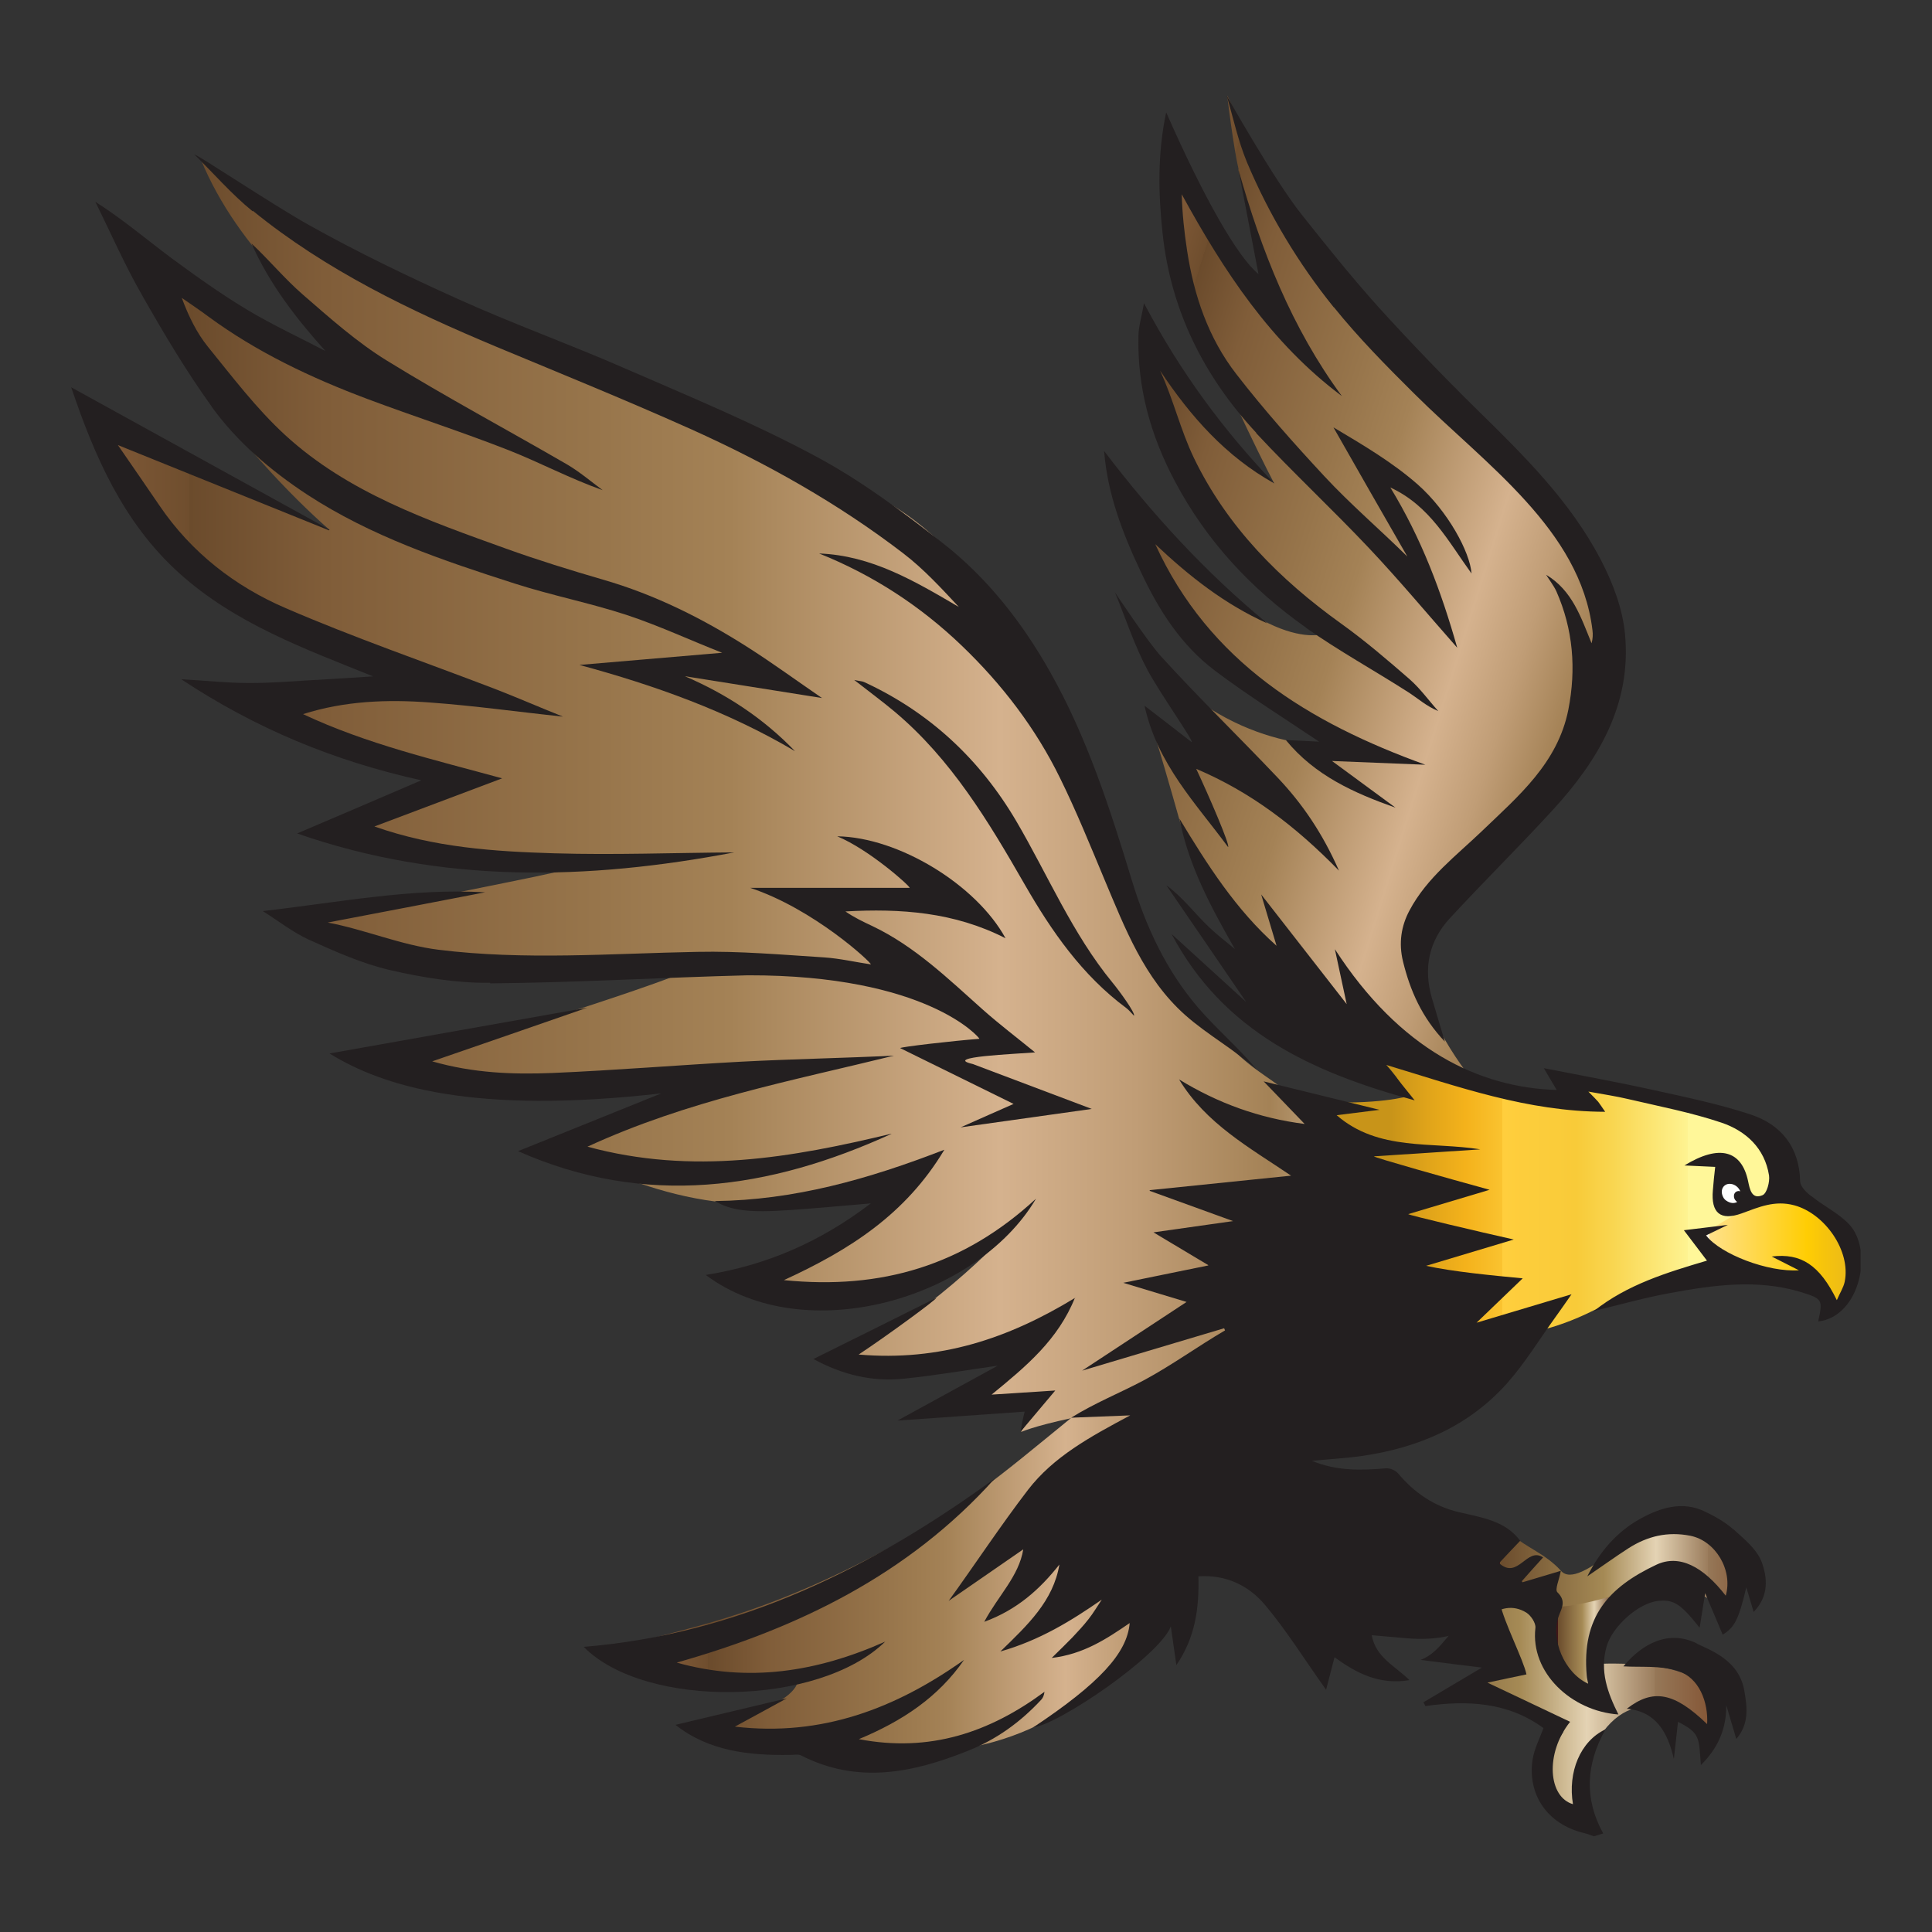 <svg xmlns="http://www.w3.org/2000/svg" xmlns:xlink="http://www.w3.org/1999/xlink" id="Layer_1" data-name="Layer 1" viewBox="0 0 1080 1080"><rect x="0" y="0" width="1080" height="1080" fill="#333333" stroke="none"/><defs><style>      .cls-1 {        clip-path: url(#clippath);      }      .cls-2 {        fill: none;      }      .cls-2, .cls-3, .cls-4, .cls-5, .cls-6, .cls-7, .cls-8, .cls-9, .cls-10, .cls-11, .cls-12 {        stroke-width: 0px;      }      .cls-3 {        fill: url(#linear-gradient);      }      .cls-13 {        clip-path: url(#clippath-1);      }      .cls-14 {        clip-path: url(#clippath-4);      }      .cls-15 {        clip-path: url(#clippath-3);      }      .cls-16 {        clip-path: url(#clippath-2);      }      .cls-17 {        clip-path: url(#clippath-7);      }      .cls-18 {        clip-path: url(#clippath-8);      }      .cls-19 {        clip-path: url(#clippath-6);      }      .cls-20 {        clip-path: url(#clippath-5);      }      .cls-21 {        clip-path: url(#clippath-9);      }      .cls-22 {        clip-path: url(#clippath-10);      }      .cls-4 {        fill: url(#linear-gradient-4);      }      .cls-5 {        fill: url(#linear-gradient-2);      }      .cls-6 {        fill: url(#linear-gradient-3);      }      .cls-7 {        fill: url(#linear-gradient-8);      }      .cls-8 {        fill: url(#linear-gradient-7);      }      .cls-9 {        fill: url(#linear-gradient-5);      }      .cls-10 {        fill: url(#linear-gradient-6);      }      .cls-11 {        fill: #fff;      }      .cls-12 {        fill: #231f20;      }    </style><clipPath id="clippath"><rect class="cls-2" x="39.9" y="53.5" width="1000.2" height="973"></rect></clipPath><clipPath id="clippath-1"><path class="cls-2" d="M800.3,903.3c-15,3.4-26.9,6.8-26.2,6.8,48.3-5.6,62.1,17.9,61.7,18.8-4,8.5-11.7,8.2-11.7,13.2s53.6,20.5,49.7,26.2c-18.7,27.5,4.4,51.2,5.5,45.2,13.3-70.8,45.7-62.7,63.3-54.6,6.7,3.1,11.3,6.2,11.8,4.9,14.7-38.1-51.4-35.2-84.6-32.3-2,.2-6-23.3-12.3-31.7-1.7-2.3-6.3-3.2-12.4-3.2-11.9,0-29.9,3.4-44.7,6.8"></path></clipPath><linearGradient id="linear-gradient" x1="-2.4" y1="-2.4" x2="-2" y2="-2.4" gradientTransform="translate(1914.9 -185.3) scale(475.7 -475.7)" gradientUnits="userSpaceOnUse"><stop offset="0" stop-color="#401617"></stop><stop offset="0" stop-color="#401617"></stop><stop offset="0" stop-color="#6b4c2d"></stop><stop offset=".4" stop-color="#a58a55"></stop><stop offset=".6" stop-color="#e4d3b4"></stop><stop offset=".8" stop-color="#9b7d5d"></stop><stop offset=".8" stop-color="#967858"></stop><stop offset="1" stop-color="#814f2f"></stop><stop offset="1" stop-color="#814f2f"></stop></linearGradient><clipPath id="clippath-2"><path class="cls-2" d="M774.8,595.2c8.5,8.9,12.1,17.6,12.1,17.6,0,0-15.7,5-52.6,3.1-18.8-1,24.4,34.4,24.4,48.6,0,33.7,39.7,114,132,68.1,26-12.9,62.3-13.4,71.8-21.3,5.1-4.3-15.8-21.3-9.2-23.4,18.1-5.9,42.8-11.4,42.8-26,0-33.7-52.3-48.8-118.7-58.3-7.7-1.1,10.5,8.3-.2,9.6-15.2,1.8-40.2-6.6-62.6-15-20.3-7.6-38.3-15.3-44.9-15.3-4.4,0-3.6,3.4,5,12.5"></path></clipPath><linearGradient id="linear-gradient-2" x1="-1.5" y1="-2.3" x2="-1.2" y2="-2.3" gradientTransform="translate(1799 -944.1) scale(695.1 -695.1)" gradientUnits="userSpaceOnUse"><stop offset="0" stop-color="#c89419"></stop><stop offset=".1" stop-color="#c89419"></stop><stop offset=".2" stop-color="#e0a41a"></stop><stop offset=".3" stop-color="#f4b21b"></stop><stop offset=".4" stop-color="#fac330"></stop><stop offset=".4" stop-color="#ffce3d"></stop><stop offset=".6" stop-color="#f8cb39"></stop><stop offset=".7" stop-color="#f9d651"></stop><stop offset=".9" stop-color="#fef391"></stop><stop offset=".9" stop-color="#fff799"></stop><stop offset="1" stop-color="#fff799"></stop></linearGradient><clipPath id="clippath-3"><path class="cls-2" d="M949.9,692.4c-8.3,7.1,33.3,23.1,53.5,23.1s21.8,18.4,28.6,10c8-10,8-53-28.6-55.1-.8,0-1.6,0-2.4,0-19.5,0-40.5,13-51.1,22.1"></path></clipPath><linearGradient id="linear-gradient-3" x1="-6.2" y1="-6.8" x2="-5.8" y2="-6.8" gradientTransform="translate(2371 -854.2) scale(228.3 -228.3)" gradientUnits="userSpaceOnUse"><stop offset="0" stop-color="#fcf3dd"></stop><stop offset="0" stop-color="#fdecc1"></stop><stop offset="0" stop-color="#ffe18a"></stop><stop offset=".6" stop-color="#ffcd03"></stop><stop offset=".7" stop-color="#f6c40c"></stop><stop offset="1" stop-color="#e2b124"></stop></linearGradient><clipPath id="clippath-4"><path class="cls-2" d="M872.4,896.2c-4.9,1.8-9,17.4-4.5,29.8,4.5,12.4,15.9,19.5,20.8,17.7,4.9-1.8,6.6-47.7,18.9-58.2,2-1.7,2-2.3.8-2.3-5.1,0-32,11.6-35.9,13"></path></clipPath><linearGradient id="linear-gradient-4" x1="-11.4" y1="-10.7" x2="-11.1" y2="-10.7" gradientTransform="translate(2154.6 -294.6) scale(112.6 -112.6)" xlink:href="#linear-gradient"></linearGradient><clipPath id="clippath-5"><path class="cls-2" d="M933.9,848.6c-16.5,0-50.8,41.4-61.3,29.5-8.3-9.3-20.1-13.5-26.6-19.6-2.6-2.5-8.6,8.4-12,14.6-9.5,17.4,13.7,27.8,41,24.8,27.2-3,58.5-19.3,67-13.2,10.7,7.7,28.1,22.6,28.1-.2,0-5.2-9.3-35.8-36-35.8h-.1"></path></clipPath><linearGradient id="linear-gradient-5" x1="-3.4" y1="-3.5" x2="-3" y2="-3.5" gradientTransform="translate(2065.4 -399.2) scale(360.7 -360.7)" xlink:href="#linear-gradient"></linearGradient><clipPath id="clippath-6"><rect class="cls-2" x="39.9" y="53.5" width="1000.2" height="973"></rect></clipPath><clipPath id="clippath-7"><path class="cls-2" d="M598.8,792.6c-40,32.6-62.7,52.6-112,78.1-76.3,39.4-114.9,40.2-145.8,52.6-11.3,4.5,52.3,22.7,104,16,2.3-.3,0,7.9-14.2,14-15.7,6.8-43.4,11.5-41,12.5,42.3,16.7,122.1,20.3,165.8,7.9,112.1-31.8,106.6-161.9,106.6-194.1s-5.1-8.9-12.9-8.9c-12.8,0-33,7.7-50.6,22"></path></clipPath><linearGradient id="linear-gradient-6" x1="-.5" y1="-1.5" x2="-.1" y2="-1.5" gradientTransform="translate(781.9 -393.3) scale(841.7 -841.7)" gradientUnits="userSpaceOnUse"><stop offset="0" stop-color="#885f3c"></stop><stop offset="0" stop-color="#885f3c"></stop><stop offset=".1" stop-color="#6f4e2e"></stop><stop offset=".1" stop-color="#6b4b2c"></stop><stop offset=".2" stop-color="#805d39"></stop><stop offset=".4" stop-color="#97754b"></stop><stop offset=".5" stop-color="#a48256"></stop><stop offset=".7" stop-color="#d5b28e"></stop><stop offset=".8" stop-color="#c09d76"></stop><stop offset=".9" stop-color="#a48256"></stop><stop offset="1" stop-color="#e2ceb1"></stop></linearGradient><clipPath id="clippath-8"><path class="cls-2" d="M692.2,94.8c10.4,42.7,14.9,72,33.4,96.2,12.9,16.8-6.6-6.3-37.8-50.5-19.6-27.8-37.8-67.3-35.9-54.3,1.9,12.4.8,48.4,12.9,79.4,21.6,55.3,47.5,104.7,47.5,104.7,0,0-17.7-13.8-34.1-32.4-20.4-23.1-40.5-51.4-40.4-42.1.9,88.2,101.8,158.6,101.8,158.6,0,0-37,13.4-105.6-75.2-7.2-9.3-5.1,60.3,118.2,134.1,7.3,4.4-46.9,10.6-93.6-30.5-14.3-12.6,24.5,35.4,47.1,60.4-4.8-3.6-10.4-7.6-16.2-11.5-22.1-15.2-47-30.4-45.3-25,3.6,11.6,9.5,31.6,15.4,52.6,6.3,22.4,23.5,56.3,35.2,78.3,3.9,7.3,24.7,58.8,53.8,44.8,19.3-9.3,74.2,21,74.2,21,0,0-41.7-50.9-25.7-79.9,28.4-51.5,120.5-103,108-168.8-11.3-59.4-90.7-123.5-121.6-152.1-47.9-44.4-97.5-149.2-97.5-149.2,0,0,3.6,29.7,6.4,41.3"></path></clipPath><linearGradient id="linear-gradient-7" x1="-.2" y1="-2.1" x2=".2" y2="-2.1" gradientTransform="translate(3135.2 312.9) rotate(90) scale(855.8 -1122.8)" xlink:href="#linear-gradient-6"></linearGradient><clipPath id="clippath-9"><path class="cls-2" d="M112.3,89.2c41.9,101.8,178.3,152.7,144,145.3-64.8-14-172.2-98-174.4-85.2-4.9,28.4,55.1,105.6,102.3,146.9,0,0-142.6-74.3-133.4-59.3,30.7,50.2,66.2,109.3,224.9,153.5,17.7,4.9-13.5,1.8-49.8-1.2-43.1-3.6-93.6-7.3-79,2.4,68,45.2,128.4,36.5,104.8,45.4-13.4,5.1-42.4,17.3-67.7,27.1-19.4,7.4,104.3,22.1,132.3,21.3,12.4-.4-57.9,12.4-139.5,29.7-14.5,3.1,97.2,34.8,203.9,28.7,6.3-.4-119.3,42.8-160,48.5-34.5,4.8,121.2,20.9,173.9,11.4,25.8-4.7-103.4,33.6-77,43,46,16.3,93.9,44.7,193.4,10,26.9-9.4-90.4,57.2-81.1,65.2,11.2,9.6,81.2,1.3,133.3-34.1,5.9-4-39.7,44.9-89.8,70.6-7.2,3.7,11.2,8.2,43,4.8,21.1-2.3,59.3-12.5,59.3-12.5,0,0-37.9,33.9-35.8,34.1,10,1.2,22.5,1.7,36.6,1.6,4.3,0-6,14.2-6,14.2,0,0,7.1-3.3,28.2-7.8,67.1-14.3,210.4-47,175.3-76.1-24.4-20.3-26-58.7-38-86.2-6.7-15.3-21.1-23.4-33.6-32.5-26.9-19.6-66.2-69.2-85.2-133.1-29.4-98.8-88.3-177-139.9-192-34.2-9.9-185.7-78.8-279.8-128-47.8-25-82.4-56-85.3-56-.2,0-.3.2-.1.5"></path></clipPath><linearGradient id="linear-gradient-8" x1="0" y1="-1" x2=".4" y2="-1" gradientTransform="translate(27.6 -1518.2) scale(1901.9 -1901.9)" xlink:href="#linear-gradient-6"></linearGradient><clipPath id="clippath-10"><rect class="cls-2" x="39.9" y="53.5" width="1000.2" height="973"></rect></clipPath></defs><g id="GDY_Mascot" data-name="GDY Mascot"><g class="cls-1"><g class="cls-13"><rect class="cls-3" x="773.4" y="896.5" width="195.7" height="123"></rect></g><g class="cls-16"><rect class="cls-5" x="715.5" y="582.7" width="280.6" height="195.8"></rect></g><g class="cls-15"><rect class="cls-6" x="941.7" y="670.3" width="98.4" height="63.6"></rect></g><g class="cls-14"><rect class="cls-4" x="863.4" y="883.2" width="46.1" height="62.3"></rect></g><g class="cls-20"><rect class="cls-9" x="824.4" y="848.6" width="145.7" height="58.5"></rect></g><g class="cls-19"><path class="cls-11" d="M973.3,667c0,5.1-2.9,9.2-6.5,9.2s-6.5-4.1-6.5-9.2,2.9-9.2,6.5-9.2,6.5,4.1,6.5,9.2"></path></g><g class="cls-17"><rect class="cls-10" x="329.7" y="770.6" width="338.2" height="215.3"></rect></g><g class="cls-18"><rect class="cls-8" x="466.8" y="109.9" width="610.5" height="437.1" transform="translate(234.7 972.9) rotate(-73.2)"></rect></g><g class="cls-21"><rect class="cls-7" x="41.7" y="88.6" width="767.5" height="711.7"></rect></g><g class="cls-22"><path class="cls-12" d="M879.5,1008.6c-14-3.8-16-28.3-1.8-46.1-15.4-7.3-30.3-14.4-46.2-21.9,7.3-1.6,14.8-3.1,21.8-4.6-1.6-7.9-12.6-29.3-14.7-39.5-6,1.5-10.1,5.8-16.3,7.9-11.5,3.9-15.6,18.8-28.2,23.5,11.7,1.5,23.4,3,34.3,4.3-10.4,6.1-21.5,12.8-32.7,19.4.4.7.8,1.4,1.1,2.1,23.4-3.3,46-2.3,66,12.3-2.2,6.1-5.2,11.7-6.1,17.8-2.8,19,7.8,36,29.2,41,1.7.4,3.4,1.1,5.1,1.7,1.7-.5,3.5-1,5.2-1.6-10.6-19.2-9.8-38.5,1.3-58.2-14.1,6.6-21.2,23.9-18.2,41.9"></path><path class="cls-12" d="M968.9,854.9c-4.6-4.1-10.3-7.3-16-10-12.5-6-24.8-2-35.6,3.9-13.1,7.1-22.9,18.3-30,32.4,8.1-5.5,15.4-10.8,23-15.7,10.6-6.8,22-9.5,34.6-7,14.1,2.8,23.9,19.2,19.8,33.5-12.7-16.4-26-23.3-38.8-17.3-26.5,12.5-41.9,29.1-38.9,62.1.1,1.4.5,2.8.8,4.4-13.3-6-21.4-25.2-16.3-38.2,1.8-4.6,3.9-8.2-.9-12.9-1.6-1.5,1.1-7.2,1.9-12l-21.4,6.4c-.2-.3-.2-.3-.4-.6,3.9-4.4,7.6-8.6,11.9-13.3-9.2-6.1-14,12.8-24.6,3.2,3.9-4.2,7.8-8.3,11.8-12.5-8.3-11.2-21.5-13-34.3-16-13.6-3.2-24.8-10.7-33.9-21.6-1.5-1.8-4.6-3.1-6.9-2.9-14,1.2-27.8,1.5-41.3-4.2,9.3-.9,18.6-1.4,27.8-2.7,31.6-4.5,59.9-16.6,81.4-40.8,9.9-11.2,17.8-24.2,26.6-36.4,2.7-3.7,5.3-7.5,9.3-13.2l-53.1,15.9c9.5-9.1,17.8-17.1,25.8-24.8-16.9-1.6-39-3.7-54-7l49-14.7c-19.7-4.4-59-13.7-59-14.2l45.5-13.6c-22.6-6.2-64.8-18.1-64.7-18.7,19.8-1.3,39.7-2.6,59.5-3.9-27.1-4.4-57,1.2-80.3-19.1,8.5-1.1,16.1-2,24-3-21.6-5.3-43.2-10.6-64.8-15.9l22.9,23.8c-25.3-3.2-48.5-11.6-70.2-24.9,15,24.7,39.1,37.9,62.6,53.8l-79,8.1c0,.2,0,.2,0,.4,15.5,5.6,31.1,11.3,46.6,16.9-14,2-27.6,3.9-44.5,6.3l30.6,18.3c0,0,0,0,0,.2-15.8,3.2-31.7,6.5-47.5,9.7,10.9,3.3,21.7,6.6,35.4,10.7-20.5,13.5-39.4,25.9-58.4,38.4l79.4-23.7c.3.7.2.5.5,1.2-15.4,9-29.9,19.6-45.6,28-13.2,7-27.1,12.5-40.4,20.8,10.1-.4,20.2-.8,33-1.3-22.5,12-42.9,23.1-57.2,41.7-15.4,20.1-29.4,41.4-44.3,62,13.9-9.6,27.7-19.1,41.7-28.8-2.4,15-14.1,26-21.8,40.5,18.3-6.7,31-18.1,42-32-3.4,20.3-17.6,33.7-33,48.6,22-6.3,39.4-17,56.7-29-2.5,3.7-4.7,7.5-7.4,10.9-2.8,3.6-5.9,6.9-9,10.2-3.3,3.4-6.7,6.7-11.6,11.5,17.8-2.1,30.6-10.6,43.6-19.5-1.4,16.9-17.1,33.8-53.9,58.3,13.8-1.4,70.4-39.7,76.9-56.4.8,5.8,1.9,13.1,3.1,21.6,10.6-15.5,12.8-31.9,12.3-49.6,15.4-1.1,28.1,5.1,37.2,15.9,11.9,14.1,21.8,30.1,34.2,47.5,1.8-7,3.2-12.3,4.7-18.2,12,8.7,24.9,15.7,41.9,12.8-8.1-8-18.8-12.6-21.1-25.1,6.8.6,13.2,1.1,19.6,1.7,16.5,1.4,31.8-1.2,45.2-11.8,6.6-5.3,14.1-7.2,21.7-2.5,2.5,1.6,5.3,5.8,5,8.5-2.9,24.9,20,46.5,46.4,48.4-6.1-12.2-10.5-24.3-6.6-38,3.1-11,17.7-24.4,29-25.5,8.5-.8,12.3,1.5,23,15,1.1-7.1,2-12.6,3.1-19.3,3.4,8.1,6.7,15.7,9.8,23.2,6.6-4.1,8.9-8.3,13.2-26.5l4.1,13.8c8.9-9.2,7.5-19.6,4.5-27.9-2.7-7.2-9.9-13-15.9-18.4"></path><path class="cls-12" d="M118.2,227.2c14.3,19.8,32.9,35.7,53.4,49.2,35.8,23.4,75.9,36.9,116.1,49.8,20.5,6.6,41.9,10.8,62.4,17.5,18.2,6,35.7,14.2,53.6,21.2-26.6,2.3-53.2,4.5-79.8,6.8,42.1,11.4,82.8,25.9,120.5,48.2-17.5-18.2-38.2-31.9-61.6-41.9,25,4,49.7,7.9,76.7,12.2-14.3-9.8-27.3-19.3-40.9-28-25.5-16.3-52.4-29.8-81.6-38.2-18.2-5.3-36.3-10.9-54.1-17.3-43.9-15.8-88.4-31.3-123.5-63.5-16-14.7-29.4-32.4-43.2-49.4-6.3-7.8-10.8-17.1-14.6-27.3,5,3.5,10,6.8,14.8,10.4,27.2,20,57.5,34.3,88.9,46.1,26.4,9.9,53.2,18.5,79.4,28.8,17.4,6.9,34.1,15.8,52.2,22.2-6.5-4.8-12.7-10.1-19.6-14.2-33.6-19.5-67.9-37.8-101-58.2-16.9-10.4-32-23.9-47.1-37-10.1-8.8-18.7-19.2-28.6-28.5,10.2,23.1,25.6,42.6,41.3,60.1-13.8-7.2-29.3-14.4-44-23.2-14.6-8.8-28.6-18.8-42.3-28.9-13.8-10.3-26.9-21.5-42.3-31.3,8.7,17.6,16.6,35.7,26.4,52.7,12,21.1,24.4,42,38.6,61.7"></path><path class="cls-12" d="M141.3,117.8c40.9,33.3,88,55.9,136.3,76.1,36.5,15.2,73.2,30.1,109.3,46.3,41.7,18.8,81.6,41.2,118,69.1,11.4,8.7,21.3,19.5,31.1,30-24.6-14.4-48.7-28.8-78.1-29.9,30,12,56.7,29.4,79.8,51.6,22.4,21.5,41.3,46.1,55,74.2,9,18.3,16.7,37.3,24.6,56.2,11.6,27.5,22.2,55.5,45.2,76,12.5,11.1,27.6,19.3,40,30.5-10.2-12.3-22.5-22.7-32.9-34.8-17.7-20.7-28.9-44.8-36.8-70.7-12.2-40.1-25-80-45.8-116.8-15.7-27.8-35.1-52.6-60.1-72.1-22.8-17.8-46.2-35.3-71.6-48.8-34.4-18.4-70.7-33.4-106.5-49-30.7-13.4-62.4-24.8-92.9-38.6-28.2-12.7-56.2-26.2-83.2-41.3-20.1-11.2-63.3-40.1-64-39.4,10.8,10.6,20.8,22.2,32.5,31.7"></path><path class="cls-12" d="M138.7,381.8c-11.6,0-23.2-1.3-37.4-2.1,41.9,27.7,85.5,45.7,134.2,56.5-24.2,10.4-46.6,20-69.4,29.7,80.9,28.2,162.4,26.2,244.3,10.6-33.6.2-67.1,1.5-100.6.5-33.5-1-67.1-3.2-100.5-15,23.7-8.9,47.3-17.8,71.4-26.9-37.5-10.3-75.6-19.1-111.3-35.9,23.3-7.4,47.1-8.3,70.9-6.5,24.9,1.8,49.6,5.3,74.4,7.9-12.8-5.1-25.4-10.6-38.3-15.6-38.9-14.9-78.4-28.5-116.6-45-28.4-12.2-52.8-31.1-70.6-57.3-7.3-10.8-14.8-21.5-23.3-33.9,41.2,16.6,79.5,32.1,118.1,47.7.1-.3,0-.2.2-.4-48.5-26.7-97-53.5-144.4-79.6,12.7,37.5,28.7,75.4,60.5,104,31.1,28,69.7,42.1,108.3,57.6-11.3.7-22.6,1.5-34,2.1-12,.7-24,1.7-36,1.6"></path><path class="cls-12" d="M274.1,549.7c48-.4,96-3.3,144-4.5,99.9-.2,129.4,34.8,129.4,35.5-14.4,1.1-44,4.5-44.3,5.2,21.6,10.6,43.1,21.2,63.4,31.2-8.3,3.7-19.1,8.4-29.6,13.1,24.3-3.4,48.7-6.8,73.3-10.3-22-8.3-44.2-16.7-66.5-25.1-17.4-4,23.7-5.6,34.8-6.5-9.3-7.6-19.6-15.4-29.3-24-19.3-17.2-37.9-35.3-61.6-46.6-5.1-2.4-10.2-4.8-15.1-8.2,30.7-1.7,60.8.3,89.5,15-16.3-29.9-59.8-56.5-94.1-57,17.9,7.4,40.8,27.9,40.5,28.8-29.3,0-58.7,0-89.2,0,35.5,11.7,67.9,41.8,67.5,42.8-8.7-1.3-17.3-3.3-26-3.9-23.6-1.5-47.3-3.6-71-3.1-48.3.9-96.7,4.8-144.8-1.2-20.9-2.6-41.1-11.3-61.8-15.2,29.3-5.6,58.7-11.2,88-16.9-41.5-2.4-82.2,5.7-124.3,10.5,8.6,5.4,16.8,11.9,26,16.1,14.7,6.6,29.6,13.3,45.2,16.9,18.2,4.2,37.3,7.3,55.9,7.1"></path><path class="cls-12" d="M745.7,171.8c13.7,17,29.2,32.7,44.7,48.1,20.6,20.5,43.4,39,62.8,60.5,18.3,20.3,33.6,43.4,37,71.9.3,2.3.2,4.7-.5,7.3-5.9-14.4-10.7-29.5-25.4-38.3,1.9,3.1,4.2,6,5.7,9.2,9.4,21.3,11.2,43.4,6.7,66.3-6,29.9-27.9,48.2-48.2,67.7-14.5,13.9-30.8,26.1-40.5,44.3-4.8,8.9-6.2,18.5-3.7,28.7,4,16.3,10.5,31.2,23.4,44.8-2.7-9.2-5.1-16.8-7.3-24.5-4.8-16.6-1.6-31.8,10-44.4,18.9-20.5,38.8-40.1,57.6-60.6,25.4-27.7,44.1-59,40.4-98.2-1.3-14.2-6.8-28.8-13.5-41.6-17.1-32.9-43.3-58.6-69.5-84.3-18.8-18.5-37.1-37.5-54.8-57-15-16.7-29.1-34.3-43-51.8-15.6-19.6-41.9-66.5-41.9-66.5,3.7,12.5,6.4,25.4,11.4,37.4,12.3,29.2,28.6,56.3,48.4,80.9"></path><path class="cls-12" d="M498.1,633.8c-55.4,13.3-110.8,23.2-169.7,7.2,56.2-25.9,114.1-36.8,171.4-50.9-28.6,1.4-57.2,1.9-85.7,3.4-35.1,1.9-70.1,4.8-105.2,6.3-22.1.9-44.3.1-67.3-6.5,29.9-10.3,58.2-20.1,86.7-30-48.3,8.6-96.6,17.1-144.1,25.6,29.8,18.4,80.5,34.3,185.5,22.3-26.7,10.8-53.4,21.5-80.1,32.3,71.2,31.6,140.5,21.5,208.8-9.7"></path><path class="cls-12" d="M702.2,242.1c20.4,21.9,42.4,42.4,62.9,64.1,16.8,17.8,32.4,36.5,49.5,55.9-8.9-31.4-19.9-60.9-37.4-89.6,22.2,10.3,32.2,29.9,45.4,48.1-.9-12.1-13.3-34.9-30-49.7-14.2-12.5-30.9-22.3-47.2-32,13.7,24.1,27.5,48.2,41.3,72.2-15.3-15.1-31.7-29.1-46.3-44.8-17.1-18.4-33.9-37.3-49.3-57.2-15.6-20.1-23.7-43.9-27.5-69-1.6-10.3-2.7-20.7-3-31.5,23.5,42.9,49.8,83.1,89.5,112.8-28-38-45-81.2-57.8-126.6,3.7,19.5,7.4,38.8,11.2,58.4-11.8-9.7-30.3-42.1-51.6-90.4-4.9,23.1-4.4,45.5-2,67.7,4.6,43.1,23.2,80.1,52.4,111.5"></path><path class="cls-12" d="M579,670.2c-40.3,37.1-86.1,50.9-140.8,45.4,36.8-16.9,68.1-36.8,89.7-72.9-42.8,16.6-84.1,28.2-128.3,28.7,9.3,5.4,19,6.6,42.5,5,14.2-1,28.5-2.3,44.7-3.7-28.2,21.5-58.3,34.6-92.3,40,55.5,41.5,151.4,13.4,184.5-42.4"></path><path class="cls-12" d="M679.4,375.1c18.9,14.2,39,26.7,58,39.5-5.2-.3-11.4-.6-18.6-.9,16.2,19.8,38.1,29.6,61.3,37.8l-35.5-26.1c17.4.7,34.8,1.4,52.2,2.1-65-23.5-120.9-57.4-151-123.3,18.7,17.7,38.8,33.6,62.7,44.3-34.4-28.3-64.3-60.9-91.3-96.4,1.9,24,10.3,45.9,20.4,67.3,10.1,21.6,22.6,41.3,41.7,55.6"></path><path class="cls-12" d="M730,350.9c18.3,12.9,38.1,23.8,57,35.9,5.5,3.5,10.4,8,17,10.7-5.3-5.9-10-12.5-15.9-17.7-12.4-10.8-25-21.6-38.4-31.2-34.4-24.7-63.6-54-82.2-92.4-7.6-15.7-11.6-33.1-19-49,17,25.6,36.8,48,63.8,63-28.2-29.5-52.3-61.9-72.8-100.7-1.3,7.5-3,12.8-3.1,18.2-.7,29,6.8,55.8,20.4,81.4,17.7,33.4,42.7,60.2,73.2,81.7"></path><path class="cls-12" d="M495,917.6c-38.6,17.2-76.9,23-116.7,11.8,68.1-19.3,129.7-49.3,177.8-102.9-68.9,50.1-143.1,87-229.8,94.1,34.3,34.8,131.3,33.6,168.6-3"></path><path class="cls-12" d="M583.9,945.7c-30.7,22.7-64.1,34.1-103.8,26.5,24.5-10.2,44.4-23.5,58.8-44.3-38.1,27-79.3,43-128.1,37.3,9.7-5.3,18.3-9.9,29-15.8-22.7,5.4-42.5,10.1-62.2,14.8,18.4,14.6,40.9,17.2,64.2,16.8,2,0,4.4-.5,6,.3,31.6,16.1,62.4,9.8,93.3-2.6,16.1-6.4,29.4-16.1,41-28.6.9-1,1.5-2.3,1.8-4.5"></path><path class="cls-12" d="M601,725.5c-37.4,22.8-75.7,35.6-121,31.7,16.3-10.8,43.8-31,43.4-31.7-22.4,11.2-44.8,22.4-68.7,34.2,16.4,8.9,32.9,12.8,50.5,11,16.9-1.7,33.7-4.6,52.6-7.3-19.8,10.8-37.9,20.7-56.1,30.7,23.5-1.6,46.9-3.3,71.1-5-.7,2.4-2.4,10.8-2.1,11,6.1-7.3,12.3-14.6,19.2-22.8-11.8.8-22.8,1.5-35.6,2.3,19.3-15.8,37.2-30.6,46.7-54.4"></path><path class="cls-12" d="M748.5,486.7c-9.2-20.9-20.4-37.3-34.1-51.8-21.6-22.8-44.2-44.7-65.4-68-7.7-8.5-25.7-35.7-25.7-35.7,6,14.6,10.9,29.8,18.3,43.6,7.4,13.6,25.6,39.2,24.6,40.1-8.2-6.4-16.5-12.8-26.4-20.4,7.2,32.8,28.9,54.8,46.7,79,1.3-.8-10.8-28.8-17.8-43.7,30.4,12.9,55.5,32,79.7,56.8"></path><path class="cls-12" d="M483.1,381.3c-1-.5-2.3-.5-5.6-1.2,8.7,6.8,15.9,12.1,22.7,17.8,31.6,26.6,52.4,61.3,72.6,96.5,15,26.1,32.1,50.8,56.8,69.1,1.6,1.2,2.9,2.9,4.3,4.3.9-1.4-8.1-13.8-12-18.5-22.5-27.4-36.1-60.1-53.8-90.3-20.3-34.5-48.4-60.8-85-77.7"></path><path class="cls-12" d="M948.6,918.7c-16.2-7.9-30.8.4-41.1,12.8,9.4.6,20.5-.6,30.3,2.5,12.2,3.8,17.2,17.7,16.5,29.8-18.4-17.8-30.2-20-44.9-8.6,16.3,1.5,22.8,13.1,26.3,28,.8-6.9,1.6-13.9,2.3-20.7,12.7,6.4,11.6,9.1,12.8,24.2,9.3-9.2,14.3-19.9,14.2-33.5l5.6,18.9c7.1-8.3,6.2-17.1,4.5-26.9-2.9-17.1-18.7-22.6-26.6-26.4"></path><path class="cls-12" d="M1012.4,668.6c-2.7-2.1-6.1-5.4-6.1-8.3-.5-19.2-10.6-31.6-27.7-37.3-17.6-5.8-35.9-9.6-54-13.6-20.4-4.5-40.9-8.2-61.6-12.3,2,3.4,4.6,7.8,7.2,12.2-43.5-1.3-87.6-22.5-124-78.7l6.6,30.7c-15.6-20-31-39.8-47.8-61.3,3.2,10.7,5.8,19.5,8.6,28.7-22.7-20.1-38.7-45.3-54.3-71.1,5.2,26.5,17.7,49.6,31,72.9-4.8-4-9.7-7.7-14.2-12-8.2-7.7-14.9-17-24.1-23.6,14.9,21.7,29.7,43.4,44.6,65.2-13.6-12.4-27.1-24.7-41.7-38,29,54.7,78.6,77.4,135.9,93-6.2-7.7-11.1-13.8-15.9-19.8,40.1,12.1,78.8,26.1,122.4,26.2-2-2.9-2.9-4.3-3.9-5.6-1.2-1.4-2.5-2.6-5.5-5.7,8.8,1.6,15.6,2.6,22.3,4.2,17.5,4.1,35.3,7.5,52.2,13.2,13.5,4.6,24.1,14.2,26.5,29.5.5,3.6-1.2,10-3.6,11-6.2,2.7-7.2-3.6-8.1-7.8-3.6-17.2-16-20.8-35.6-8.8,6.3.3,11.1.5,17.2.8-.5,4.6-1,8.8-1.3,13.1-1.1,12.6,4.2,17.2,16.1,12.9,9.6-3.5,18.5-7.5,29.5-4.5,17.1,4.7,31.6,25.5,28.1,42.7-.7,3.3-2.7,6.3-4.4,10.3-9.7-19.8-20.1-26.4-36.4-24.4,4.7,2.4,9.5,4.8,15.2,7.7-17.1,1.2-43.9-9-51.9-19.5,4.2-2,8.1-3.9,12.2-5.9-7.8,1-14,1.7-24.6,3,5.2,6.9,8.7,11.5,12.9,17-22.6,6.7-44.6,13.4-63.1,28.1,14.2-3.4,28.2-7.4,42.6-10,24.3-4.5,48.8-7.9,73.1-.5,12.3,3.8,12.1,4.4,9.6,16.4,23.5-2.7,31.1-39.9,17.1-54.5-5.9-6.1-14-10-20.7-15.4M972.4,665.8c-1.9-.2-3.3,1.2-3.1,3.1,0,1.2.8,2.3,1.8,3-1.6.9-3.8.9-6.2-.8-.5-.3-.9-.8-1.3-1.3-2.7-4.4-.1-8.4,3.8-8,2.4.2,4.5,1.9,5.4,4.1-.2,0-.3,0-.5,0"></path></g></g></g></svg>